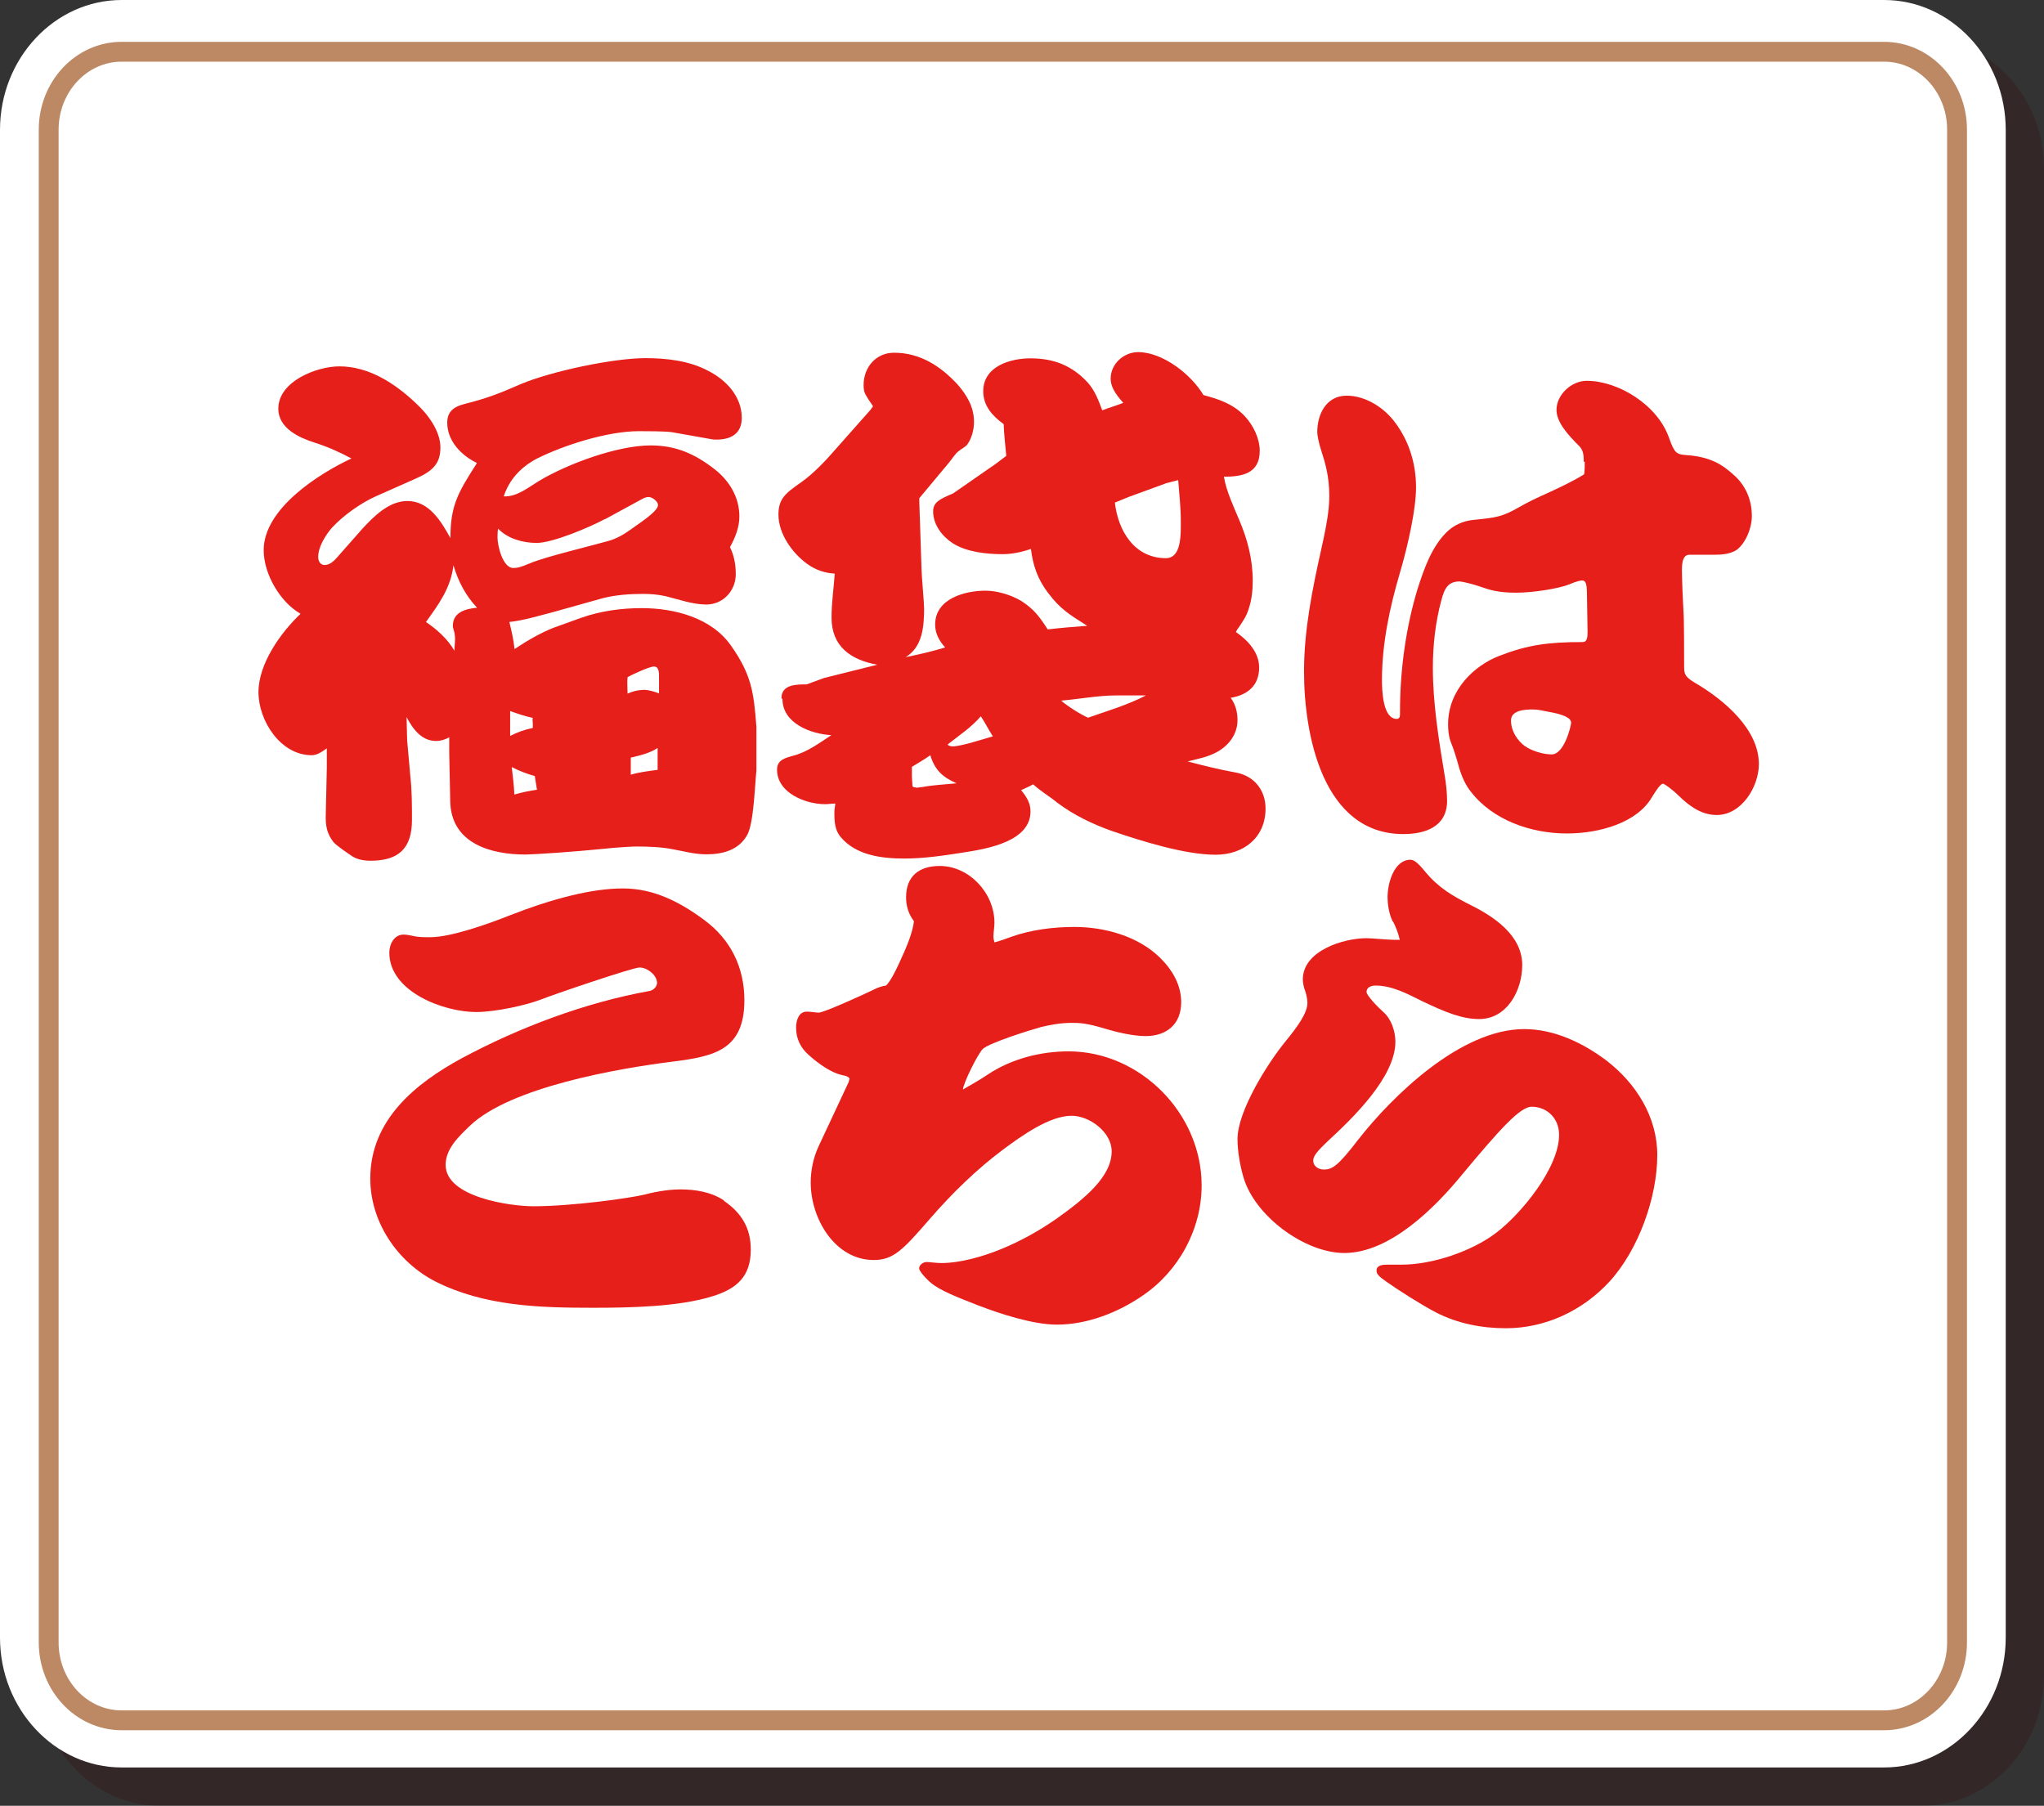 <svg width="206" height="182" viewBox="0 0 206 182" fill="none" xmlns="http://www.w3.org/2000/svg">
<rect x="0" y="0" width="206" height="182" fill="#333333" stroke="none"/>
<g opacity="0.25">
<path d="M206 168.916C206 176.115 200.487 182 193.742 182H16.115C9.37 182 3.857 176.115 3.857 168.916V16.947C3.857 9.747 9.37 3.863 16.115 3.863H193.742C200.487 3.863 206 9.747 206 16.947V168.916Z" fill="#370208"/>
</g>
<path d="M202.143 165.054C202.143 172.253 196.63 178.137 189.885 178.137H12.258C5.513 178.137 0 172.253 0 165.054V13.084C0 5.885 5.513 0 12.258 0H189.885C196.63 0 202.143 5.885 202.143 13.084V165.054Z" fill="white"/>
<path d="M48.042 46.652C46.507 45.904 45.073 44.468 45.073 42.587C45.073 41.475 45.76 40.989 46.769 40.727C49.112 40.14 50.324 39.655 52.505 38.704C55.534 37.43 61.774 36.096 65.065 36.096C67.186 36.096 69.468 36.359 71.366 37.37C73.163 38.28 74.758 39.938 74.758 42.122C74.758 43.719 73.648 44.306 72.214 44.306C72.012 44.306 71.85 44.306 71.588 44.245L67.711 43.558C67.024 43.457 65.106 43.457 64.379 43.457C61.249 43.457 56.846 44.852 54.1 46.227C52.505 47.076 51.333 48.31 50.768 50.029C52.101 50.09 53.252 49.119 54.322 48.472C57.19 46.753 62.218 44.892 65.57 44.892C68.115 44.892 70.033 45.742 72.032 47.299C73.527 48.472 74.516 50.13 74.516 52.051C74.516 53.163 74.092 54.195 73.567 55.145C73.991 55.994 74.153 56.904 74.153 57.875C74.153 59.533 72.88 60.928 71.184 60.928C69.811 60.928 68.377 60.403 67.044 60.079C66.297 59.917 65.55 59.857 64.823 59.857C63.49 59.857 62.056 59.958 60.784 60.281L55.796 61.677C54.302 62.061 52.828 62.526 51.333 62.688C51.555 63.598 51.757 64.447 51.858 65.418C53.07 64.609 54.403 63.82 55.776 63.274L58.583 62.263C60.542 61.576 62.622 61.292 64.682 61.292C67.973 61.292 71.729 62.263 73.688 65.094C75.748 68.026 75.97 69.786 76.233 73.264V77.652C76.071 79.209 75.97 82.89 75.324 84.123C74.476 85.68 72.84 86.105 71.184 86.105C70.013 86.105 68.842 85.782 67.731 85.579C66.56 85.357 65.247 85.317 64.076 85.317C63.753 85.317 61.955 85.418 60.946 85.539C57.755 85.862 53.736 86.125 52.949 86.125C49.455 86.125 45.477 85.013 45.376 80.787L45.275 75.873V74.316C44.851 74.538 44.427 74.68 43.942 74.68C42.508 74.68 41.62 73.507 40.974 72.273L41.034 74.619L41.357 78.259C41.519 79.695 41.519 81.191 41.519 82.647C41.519 85.539 40.146 86.752 37.339 86.752C36.753 86.752 36.067 86.651 35.541 86.328C35.057 86.004 33.946 85.256 33.623 84.892C32.997 84.083 32.775 83.335 32.836 81.96L32.937 77.41V75.428C32.25 75.913 31.866 76.115 31.402 76.115C28.272 76.115 26.05 72.637 26.05 69.766C26.05 66.894 28.272 63.78 30.291 61.859C28.231 60.686 26.575 57.855 26.575 55.448C26.575 51.283 32.088 47.764 35.42 46.207C34.209 45.56 33.037 45.034 31.705 44.609C30.17 44.124 28.049 43.173 28.049 41.192C28.049 38.421 31.927 36.925 34.209 36.925C37.177 36.925 39.823 38.644 41.943 40.666C43.114 41.738 44.386 43.436 44.386 45.095C44.386 46.753 43.599 47.501 41.782 48.29L37.904 50.009C36.37 50.696 34.613 51.93 33.441 53.204C32.795 53.952 32.068 55.125 32.068 56.136C32.068 56.561 32.29 56.945 32.714 56.945C33.3 56.945 33.724 56.459 34.047 56.095L36.491 53.325C37.662 52.051 39.197 50.494 41.054 50.494C43.236 50.494 44.447 52.516 45.396 54.235C45.396 51.04 46.083 49.746 48.042 46.712V46.652ZM45.699 56.965C45.437 59.27 44.205 60.908 42.932 62.688C44.104 63.497 45.053 64.346 45.8 65.58C45.8 65.155 45.861 64.771 45.861 64.407C45.861 64.043 45.8 63.719 45.699 63.396C45.639 63.234 45.639 63.173 45.639 63.072C45.639 61.677 46.971 61.353 48.082 61.252C46.911 60.019 46.184 58.583 45.699 56.985V56.965ZM60.966 52.314C59.471 53.123 55.715 54.72 54.08 54.72C52.706 54.72 51.172 54.296 50.202 53.285C50.142 53.547 50.142 53.932 50.142 54.195C50.142 55.003 50.667 57.248 51.737 57.248C52.161 57.248 52.525 57.147 53.434 56.763C54.968 56.116 59.471 55.044 61.329 54.518C62.117 54.296 62.864 53.871 63.51 53.406C64.197 52.88 66.317 51.586 66.317 50.898C66.317 50.534 65.732 50.09 65.368 50.09C65.146 50.09 64.883 50.191 64.682 50.312L60.966 52.334V52.314ZM53.696 73.365V72.88C53.696 72.718 53.635 72.516 53.696 72.354C52.908 72.192 52.161 71.929 51.414 71.666V74.174C52.161 73.79 52.908 73.527 53.696 73.365ZM54.12 79.614C54.059 79.129 53.959 78.704 53.898 78.219C53.11 77.996 52.303 77.693 51.576 77.308C51.677 78.219 51.798 79.129 51.838 80.079C52.585 79.856 53.333 79.715 54.12 79.594V79.614ZM64.783 69.523C65.368 69.523 65.893 69.685 66.418 69.887V68.289C66.418 67.764 66.418 67.177 65.893 67.177C65.469 67.177 63.611 68.026 63.248 68.249C63.187 68.775 63.248 69.361 63.248 69.907C63.733 69.685 64.257 69.543 64.783 69.543V69.523ZM66.277 75.387C65.489 75.913 64.52 76.136 63.571 76.358V78.077C64.48 77.814 65.368 77.713 66.277 77.592V75.408V75.387Z" fill="#E71F1A"/>
<path d="M78.757 70.373C78.757 68.977 80.251 68.977 81.302 68.977L83.058 68.33L88.41 66.995C85.764 66.51 83.805 65.175 83.805 62.243C83.805 60.747 84.028 59.25 84.129 57.815C83.119 57.754 82.21 57.451 81.362 56.844C79.827 55.732 78.454 53.79 78.454 51.869C78.454 50.272 79.141 49.726 80.736 48.614C81.948 47.764 83.22 46.429 84.23 45.257L87.723 41.313L87.986 40.949C87.764 40.585 87.501 40.262 87.299 39.877C87.077 39.554 87.037 39.19 87.037 38.806C87.037 36.986 88.309 35.55 90.106 35.55C92.711 35.55 94.771 36.885 96.467 38.705C97.416 39.776 98.163 41.01 98.163 42.506C98.163 43.315 97.941 44.165 97.477 44.812C97.255 45.075 96.891 45.236 96.629 45.459C96.306 45.681 95.983 46.207 95.72 46.531L92.651 50.211V50.636C92.651 51 92.711 52.031 92.711 52.395L92.873 57.309C92.873 57.956 93.135 60.727 93.135 61.313C93.135 63.133 92.974 65.216 91.277 66.227C92.61 65.964 93.983 65.641 95.256 65.256C94.67 64.609 94.246 63.861 94.246 62.951C94.246 60.342 97.214 59.533 99.335 59.533C100.506 59.533 101.879 59.958 102.889 60.544C104.222 61.394 104.747 62.142 105.595 63.436C106.928 63.275 108.24 63.173 109.573 63.072C107.816 61.96 106.867 61.414 105.595 59.715C104.585 58.381 104.101 56.985 103.899 55.327C102.95 55.651 101.98 55.853 101.031 55.853C99.395 55.853 97.376 55.631 96.003 54.741C94.953 54.053 94.044 52.88 94.044 51.546C94.044 50.636 94.67 50.312 96.063 49.726L99.819 47.117C100.244 46.854 100.93 46.308 101.415 45.944C101.314 44.872 101.193 43.801 101.152 42.749C100.042 41.94 99.093 40.929 99.093 39.433C99.093 36.925 101.798 36.116 103.858 36.116C106.14 36.116 107.998 36.804 109.593 38.523C110.341 39.331 110.704 40.343 111.088 41.354C111.774 41.091 112.522 40.868 113.208 40.605C112.299 39.594 111.936 38.887 111.936 38.159C111.936 36.662 113.269 35.489 114.703 35.489C117.186 35.489 120.054 37.734 121.286 39.817C122.881 40.242 124.315 40.727 125.466 41.96C126.314 42.87 126.96 44.205 126.96 45.439C126.96 47.744 125.163 48.047 123.346 48.047C123.608 49.544 124.295 50.98 124.88 52.375C125.728 54.357 126.254 56.379 126.254 58.522C126.254 59.493 126.153 60.504 125.829 61.414C125.607 62.162 125.203 62.688 124.779 63.335C124.678 63.436 124.618 63.598 124.557 63.699C125.728 64.508 126.9 65.721 126.9 67.278C126.9 69.099 125.728 70.049 124.032 70.332C124.517 70.979 124.719 71.768 124.719 72.577C124.719 73.972 123.871 75.084 122.76 75.731C121.75 76.318 120.7 76.48 119.69 76.743C121.326 77.167 122.821 77.551 124.517 77.855C126.375 78.178 127.546 79.614 127.546 81.495C127.546 84.427 125.325 86.146 122.518 86.146C119.388 86.146 114.985 84.751 112.017 83.739C110.098 83.052 108.2 82.142 106.564 80.908C105.777 80.261 104.868 79.735 104.121 79.048C103.757 79.27 103.333 79.432 102.909 79.634C103.434 80.281 103.858 80.908 103.858 81.778C103.858 84.771 99.618 85.519 97.336 85.883C95.276 86.207 93.196 86.53 91.136 86.53C88.854 86.53 86.249 86.207 84.714 84.346C84.129 83.659 84.088 82.749 84.088 81.899C84.088 81.636 84.149 81.313 84.189 80.989C83.826 80.989 83.503 81.05 83.139 81.05C81.221 81.05 78.313 79.938 78.313 77.572C78.313 76.601 79.1 76.399 79.908 76.176C81.342 75.812 82.553 74.902 83.785 74.093C81.766 73.992 78.858 72.921 78.858 70.453L78.757 70.373ZM92.328 79.392C92.529 79.392 92.751 79.331 92.913 79.331C94.084 79.109 95.235 79.068 96.407 78.947C95.074 78.36 94.226 77.673 93.761 76.116C93.176 76.54 92.489 76.924 91.903 77.288V78.259L91.964 79.27C92.065 79.331 92.227 79.371 92.328 79.371V79.392ZM95.983 75.226C96.891 75.226 99.113 74.478 100.062 74.215C99.638 73.568 99.274 72.819 98.85 72.192C97.901 73.305 96.669 74.114 95.518 75.024L95.579 75.125C95.74 75.185 95.841 75.226 96.003 75.226H95.983ZM109.654 72.334C111.613 71.647 113.632 71.06 115.49 70.089H112.522C110.724 70.089 108.806 70.453 106.948 70.615C107.534 71.141 108.907 72.01 109.654 72.334ZM117.449 48.735L113.794 50.069L112.36 50.656C112.683 53.487 114.319 56.257 117.509 56.257C118.883 56.257 119.004 54.397 119.004 53.103V52.456C119.004 51.121 118.842 49.726 118.741 48.391L117.469 48.715L117.449 48.735Z" fill="#E71F1A"/>
<path d="M159.614 46.551C159.614 46.025 159.614 45.439 159.19 44.994C158.079 43.882 156.868 42.588 156.868 41.314C156.868 39.757 158.402 38.381 159.897 38.381C163.087 38.381 167.045 40.788 168.217 44.145C168.742 45.641 168.964 45.803 169.913 45.864C172.518 46.025 173.73 46.976 174.638 47.785C175.911 48.856 176.557 50.353 176.557 52.011C176.557 53.346 175.81 54.943 174.921 55.489C174.275 55.853 173.487 55.914 172.7 55.914H170.256C169.671 55.914 169.509 56.561 169.509 57.41C169.509 58.381 169.61 60.767 169.671 61.738C169.731 62.486 169.731 66.126 169.731 67.299C169.731 68.148 170.054 68.371 171.226 69.058C173.669 70.555 177.264 73.447 177.264 77.006C177.264 79.311 175.507 82.142 173.023 82.142C171.387 82.142 170.155 81.131 169.206 80.221C168.52 79.534 167.712 78.987 167.611 78.987C167.348 78.987 166.924 79.635 166.5 80.322C165.006 82.931 161.189 84.003 157.918 84.003C154.303 84.003 150.446 82.668 148.225 79.776C147.74 79.19 147.316 78.28 147.053 77.37C146.791 76.399 146.468 75.388 146.205 74.761C146.003 74.235 145.943 73.588 145.943 73.002C145.943 69.523 148.588 67.077 151.092 66.106C153.96 64.994 156.02 64.711 159.513 64.711C159.998 64.711 159.998 64.124 159.998 63.639L159.937 59.837C159.937 58.765 159.776 58.502 159.453 58.502C159.291 58.502 158.826 58.603 158.18 58.887C157.171 59.311 154.525 59.736 152.829 59.736C150.971 59.736 150.183 59.473 149.073 59.089C148.447 58.866 147.316 58.603 147.114 58.603C145.943 58.603 145.579 59.291 145.256 60.525C144.67 62.709 144.408 65.014 144.408 67.299C144.408 70.878 144.994 74.518 145.579 78.037C145.741 78.947 145.842 79.958 145.842 80.706C145.842 83.315 143.661 84.063 141.439 84.063C133.321 84.063 131.423 74.073 131.423 67.663C131.423 63.497 132.271 59.331 133.18 55.267C133.867 52.213 133.968 51 133.968 49.969C133.968 47.987 133.543 46.612 133.18 45.479C132.857 44.509 132.756 43.761 132.756 43.558C132.756 41.738 133.665 39.878 135.724 39.878C137.643 39.878 139.541 41.111 140.652 42.648C142.025 44.509 142.712 46.753 142.712 49.119C142.712 51.303 141.924 54.883 141.076 57.774C140.066 61.192 139.279 64.872 139.279 68.512C139.279 69.523 139.339 72.456 140.773 72.456C141.035 72.456 141.096 72.233 141.096 71.97V71.707C141.096 67.542 141.682 63.214 142.893 59.271C143.54 57.289 144.267 55.166 145.761 53.669C146.508 52.921 147.457 52.496 148.527 52.395C150.809 52.173 151.435 52.072 153.091 51.121C154 50.596 154.949 50.151 155.898 49.726C157.171 49.14 158.443 48.553 159.654 47.805C159.715 47.32 159.715 47.158 159.715 46.531L159.614 46.551ZM153.738 75.226C154.323 75.651 155.494 76.035 156.383 76.035C157.655 76.035 158.342 73.143 158.342 72.84C158.342 72.355 157.554 71.991 155.999 71.728C155.515 71.627 154.99 71.505 154.465 71.505C153.717 71.505 152.284 71.566 152.284 72.618C152.284 73.669 152.91 74.64 153.717 75.226H153.738Z" fill="#E71F1A"/>
<path d="M72.961 121.029C74.758 122.262 75.667 123.799 75.667 125.943C75.667 128.673 74.233 129.886 71.85 130.634C68.458 131.706 63.571 131.807 59.754 131.807C54.342 131.807 48.789 131.646 43.841 129.138C40.025 127.156 37.319 123.152 37.319 118.784C37.319 112.9 41.822 109.219 46.547 106.651C52.323 103.557 58.947 101.049 65.469 99.876C65.833 99.816 66.216 99.452 66.216 99.068C66.216 98.259 65.207 97.51 64.46 97.51C63.773 97.51 55.756 100.241 54.443 100.766C53.07 101.292 49.98 102 47.981 102C44.75 102 39.237 99.978 39.237 96.014C39.237 95.165 39.722 94.194 40.671 94.194C40.893 94.194 41.317 94.255 41.741 94.356C42.226 94.457 42.69 94.457 43.377 94.457C45.396 94.457 49.051 93.183 51.333 92.273C55.736 90.554 59.653 89.543 62.783 89.543C65.913 89.543 68.559 90.938 70.942 92.698C73.648 94.679 75.021 97.51 75.021 100.807C75.021 105.822 71.992 106.469 67.812 106.995C62.299 107.682 51.434 109.563 47.355 113.466C46.244 114.538 44.912 115.771 44.912 117.409C44.912 120.665 51.434 121.575 53.757 121.575C57.634 121.575 63.45 120.766 64.944 120.402C66.54 119.977 67.852 119.876 68.559 119.876C70.094 119.876 71.689 120.139 72.961 120.988V121.029Z" fill="#E71F1A"/>
<path d="M91.095 96.034C91.681 94.699 92.044 93.567 92.105 92.839C91.58 92.151 91.317 91.343 91.317 90.433C91.317 88.289 92.65 87.278 94.71 87.278C97.679 87.278 100.223 90.008 100.223 93.001C100.223 93.425 100.122 93.971 100.122 94.396C100.122 94.618 100.183 94.821 100.223 94.983C100.809 94.821 101.394 94.618 101.98 94.396C103.939 93.709 106.16 93.425 108.281 93.425C111.31 93.425 114.642 94.335 116.863 96.479C118.135 97.713 119.044 99.249 119.044 101.009C119.044 103.253 117.55 104.426 115.449 104.426C114.177 104.426 112.42 104.002 111.37 103.678C109.452 103.092 108.725 103.092 108.038 103.092C106.988 103.092 105.978 103.253 104.908 103.516C103.737 103.84 99.819 105.073 99.072 105.7C98.587 106.125 97.053 109.219 97.053 109.805C97.901 109.32 98.749 108.835 99.537 108.309C101.919 106.711 104.888 105.963 107.695 105.963C114.904 105.963 121.104 112.212 121.104 119.472C121.104 123.9 118.781 128.127 115.167 130.574C112.683 132.292 109.553 133.506 106.524 133.506C104.08 133.506 100.748 132.394 98.628 131.585C96.568 130.776 94.751 130.088 93.801 129.279C93.014 128.592 92.63 128.005 92.63 127.844C92.63 127.48 93.054 127.196 93.377 127.196C93.7 127.196 94.326 127.298 94.872 127.298C96.831 127.298 99.173 126.61 100.97 125.862C102.929 125.053 104.726 124.042 106.423 122.869C109.452 120.725 112.037 118.541 112.037 116.034C112.037 114.113 109.815 112.454 107.998 112.454C105.776 112.454 102.97 114.477 101.213 115.771C98.406 117.854 95.902 120.321 93.64 122.93C90.994 125.983 90.025 126.994 88.066 126.994C84.149 126.994 81.705 122.828 81.705 119.188C81.705 117.955 81.968 116.681 82.493 115.548L85.522 109.077L85.623 108.713C85.522 108.552 85.401 108.45 84.835 108.349C83.826 108.127 82.553 107.278 81.503 106.327C80.655 105.579 80.231 104.669 80.231 103.557C80.231 102.869 80.493 101.959 81.301 101.959C81.725 101.959 82.21 102.06 82.513 102.06C83.038 102.06 87.117 100.2 88.026 99.755C88.45 99.532 88.935 99.371 89.298 99.33C89.823 98.845 90.51 97.349 91.095 96.014V96.034Z" fill="#E71F1A"/>
<path d="M140.369 92.9C140.006 92.152 139.844 91.242 139.844 90.392C139.844 89.058 140.47 86.651 142.166 86.651C142.591 86.651 143.075 87.177 143.661 87.885C144.994 89.483 146.367 90.291 148.265 91.242C150.608 92.415 153.415 94.295 153.415 97.268C153.415 99.836 151.88 102.708 149.073 102.708C147.377 102.708 145.741 102.061 143.297 100.888C141.803 100.14 140.268 99.331 138.632 99.331C138.208 99.331 137.724 99.493 137.724 99.978C137.724 100.342 138.935 101.575 139.42 102C140.208 102.688 140.632 103.921 140.632 104.993C140.632 108.572 136.29 112.738 133.786 115.043C132.837 115.953 132.352 116.479 132.352 116.964C132.352 117.551 132.877 117.874 133.422 117.874C134.271 117.874 134.856 117.51 136.916 114.821C140.309 110.493 147.195 103.719 153.617 103.719C156.646 103.719 159.554 105.114 161.936 106.914C164.905 109.219 167.025 112.576 167.025 116.418C167.025 120.685 165.127 125.984 162.199 129.179C159.493 132.111 155.737 133.87 151.759 133.87C149.315 133.87 146.872 133.385 144.711 132.273C143.176 131.464 140.834 129.967 139.784 129.219C138.935 128.633 138.733 128.41 138.733 128.046C138.733 127.52 139.319 127.46 139.844 127.46H141.278C144.347 127.46 148.326 126.125 150.769 124.265C153.314 122.344 157.13 117.692 157.13 114.376C157.13 112.718 155.919 111.545 154.364 111.545C153.192 111.545 151.133 113.85 147.356 118.38C144.65 121.696 140.086 126.287 135.482 126.287C131.504 126.287 126.415 122.546 125.304 118.602C124.981 117.49 124.719 116.034 124.719 114.801C124.719 111.97 127.788 107.116 129.545 104.973C130.817 103.416 131.766 102.081 131.766 101.07C131.766 100.746 131.666 100.261 131.565 99.958C131.403 99.533 131.302 99.048 131.302 98.724C131.302 95.792 135.442 94.558 137.724 94.558C138.309 94.558 139.784 94.72 140.49 94.72H141.076C140.914 94.073 140.712 93.487 140.389 92.86L140.369 92.9Z" fill="#E71F1A"/>
<path d="M12.258 173.385C8.199 173.385 4.907 169.866 4.907 165.539V13.063C4.907 8.736 8.199 5.217 12.258 5.217H189.885C193.944 5.217 197.236 8.736 197.236 13.063V165.539C197.236 169.866 193.944 173.385 189.885 173.385H12.258Z" stroke="#BD8964" stroke-width="2" stroke-miterlimit="10"/>
</svg>
